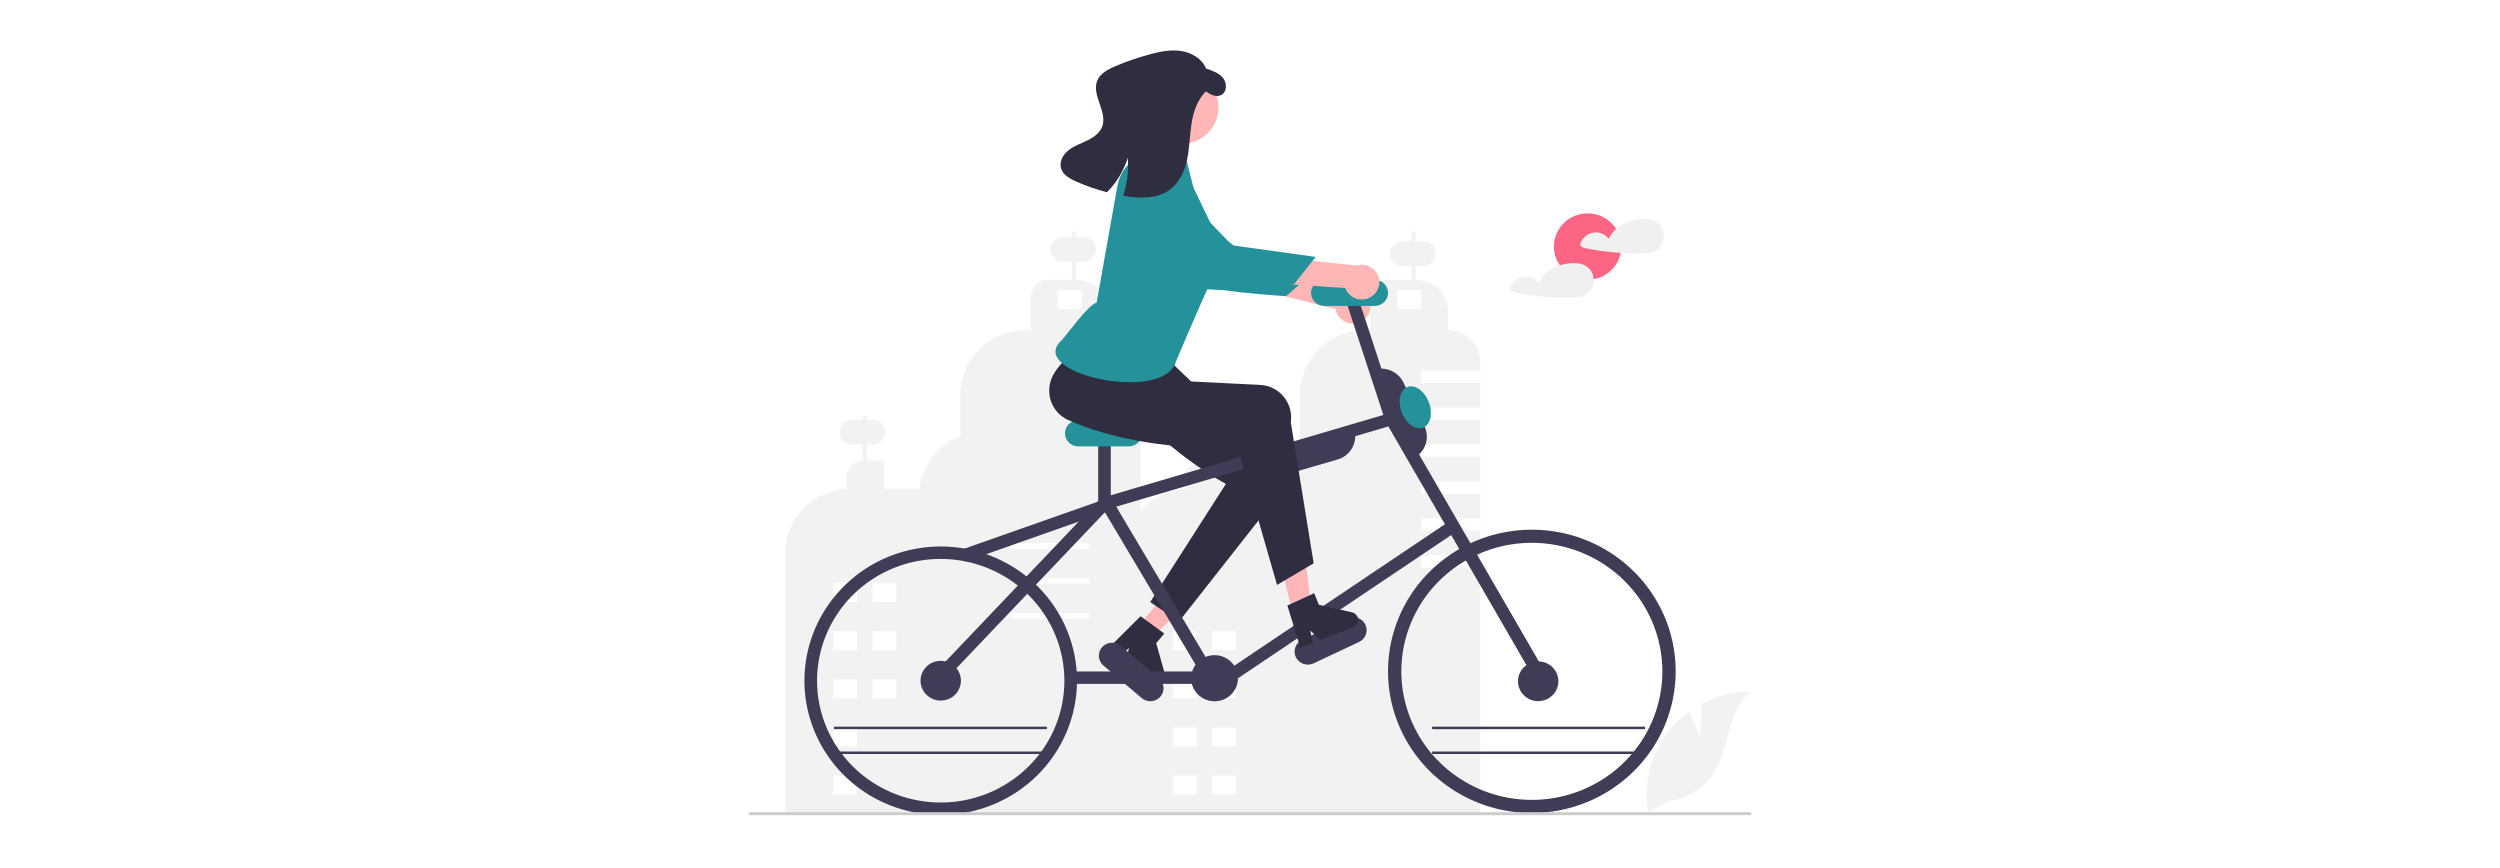 <svg width="1239" height="430" viewBox="0 0 1239 430" fill="none" xmlns="http://www.w3.org/2000/svg">
<rect width="1239" height="430" fill="white"/>
<g clip-path="url(#clip0_2_169)">
<path d="M728.901 168.26C727.425 166.802 725.672 165.646 723.741 164.858C721.81 164.071 719.74 163.667 717.65 163.671V154.545C717.652 152.456 717.235 150.388 716.424 148.458C715.613 146.528 714.424 144.774 712.924 143.297C711.425 141.82 709.644 140.649 707.684 139.85C705.725 139.051 703.624 138.641 701.503 138.642V131.765H705.346C706.99 131.765 708.567 131.121 709.729 129.976C710.892 128.832 711.545 127.279 711.545 125.66C711.545 124.041 710.892 122.488 709.729 121.343C708.567 120.198 706.99 119.555 705.346 119.555H701.503V114.784H699.603V119.555H695.016C693.372 119.555 691.795 120.198 690.633 121.343C689.47 122.488 688.817 124.041 688.817 125.66C688.817 127.279 689.47 128.832 690.633 129.976C691.795 131.121 693.372 131.765 695.016 131.765H699.603V138.642H687.764C686.638 138.642 685.522 138.861 684.482 139.285C683.442 139.709 682.496 140.331 681.7 141.115C680.904 141.9 680.272 142.831 679.841 143.855C679.411 144.88 679.189 145.978 679.189 147.087V163.671H676.451C672.227 163.671 668.043 164.49 664.14 166.082C660.237 167.674 656.691 170.008 653.703 172.95C650.716 175.892 648.346 179.385 646.73 183.229C645.113 187.073 644.281 191.193 644.282 195.354V217.518C638.436 219.177 633.146 222.344 628.96 226.692C624.775 231.041 621.845 236.412 620.475 242.25H606.373V228.217H597.824V222.316H603.072C604.716 222.316 606.293 221.673 607.455 220.528C608.618 219.383 609.271 217.831 609.271 216.212C609.271 214.593 608.618 213.04 607.455 211.895C606.293 210.75 604.716 210.107 603.072 210.107H597.824V206.233H595.925V210.107H592.741C591.098 210.107 589.521 210.75 588.359 211.895C587.196 213.04 586.543 214.593 586.543 216.212C586.543 217.831 587.196 219.383 588.359 220.528C589.521 221.673 591.098 222.316 592.741 222.316H595.925V228.242C593.742 228.367 591.69 229.308 590.189 230.874C588.688 232.44 587.852 234.511 587.851 236.664V242.3C579.638 242.747 571.912 246.276 566.259 252.16C560.606 258.043 557.455 265.836 557.455 273.937V403.622H644.282V403.623H733.56V179.34C733.564 177.281 733.154 175.243 732.355 173.341C731.555 171.44 730.381 169.713 728.901 168.26Z" fill="#F2F2F2"/>
<path d="M549.343 163.668V154.547C549.343 152.458 548.926 150.39 548.114 148.461C547.303 146.531 546.113 144.778 544.614 143.302C543.114 141.825 541.334 140.653 539.375 139.854C537.416 139.055 535.316 138.644 533.195 138.644V129.73H536.955C538.599 129.73 540.176 129.086 541.338 127.942C542.501 126.797 543.154 125.244 543.154 123.625C543.154 122.006 542.501 120.453 541.338 119.308C540.176 118.164 538.599 117.52 536.955 117.52H533.195V114.788H531.296V117.52H526.625C524.981 117.52 523.404 118.164 522.242 119.308C521.079 120.453 520.426 122.006 520.426 123.625C520.426 125.244 521.079 126.797 522.242 127.942C523.404 129.086 524.981 129.73 526.625 129.73H531.296V138.644H519.45C518.324 138.644 517.209 138.862 516.168 139.287C515.127 139.711 514.182 140.333 513.386 141.118C512.589 141.902 511.957 142.833 511.526 143.858C511.095 144.883 510.873 145.981 510.873 147.091V163.668H508.14C499.607 163.668 491.423 167.006 485.389 172.949C479.355 178.891 475.966 186.951 475.966 195.355V215.886C470.558 218.181 465.845 221.815 462.286 226.435C458.727 231.054 456.442 236.503 455.654 242.25H438.062V228.217H429.513V220.281H432.615C434.259 220.281 435.836 219.638 436.998 218.493C438.16 217.348 438.813 215.796 438.813 214.177C438.813 212.558 438.16 211.005 436.998 209.86C435.836 208.715 434.259 208.072 432.615 208.072H429.513V206.233H427.614V208.072H422.284C420.64 208.072 419.064 208.715 417.901 209.86C416.739 211.005 416.086 212.558 416.086 214.177C416.086 215.796 416.739 217.348 417.901 218.493C419.064 219.638 420.64 220.281 422.284 220.281H427.614V228.242C425.431 228.367 423.379 229.308 421.878 230.874C420.377 232.44 419.541 234.511 419.54 236.664V242.3C411.327 242.747 403.601 246.276 397.948 252.16C392.295 258.043 389.144 265.836 389.144 273.937V403.622H565.254V179.338C565.254 177.28 564.842 175.242 564.043 173.341C563.243 171.44 562.071 169.713 560.594 168.257C559.116 166.802 557.362 165.648 555.432 164.861C553.502 164.073 551.433 163.668 549.343 163.668Z" fill="#F2F2F2"/>
<path d="M432.363 298.379H444.236V289.024H432.363V298.379Z" fill="white"/>
<path d="M412.891 298.379H424.764V289.024H412.891V298.379Z" fill="white"/>
<path d="M432.363 322.234H444.236V312.879H432.363V322.234Z" fill="white"/>
<path d="M412.891 322.234H424.764V312.879H412.891V322.234Z" fill="white"/>
<path d="M432.363 346.089H444.236V336.734H432.363V346.089Z" fill="white"/>
<path d="M412.891 346.089H424.764V336.734H412.891V346.089Z" fill="white"/>
<path d="M412.891 369.944H424.764V360.589H412.891V369.944Z" fill="white"/>
<path d="M412.891 393.8H424.764V384.445H412.891V393.8Z" fill="white"/>
<path d="M501.375 271.951H539.845V269.145H501.375V271.951Z" fill="white"/>
<path d="M501.375 289.258H539.845V286.452H501.375V289.258Z" fill="white"/>
<path d="M501.375 306.565H539.845V303.758H501.375V306.565Z" fill="white"/>
<path d="M524.172 153.144H536.045V143.789H524.172V153.144Z" fill="white"/>
<path d="M600.674 322.234H612.547V312.879H600.674V322.234Z" fill="white"/>
<path d="M581.202 322.234H593.075V312.879H581.202V322.234Z" fill="white"/>
<path d="M600.674 346.089H612.547V336.734H600.674V346.089Z" fill="white"/>
<path d="M581.202 346.089H593.075V336.734H581.202V346.089Z" fill="white"/>
<path d="M600.674 369.944H612.547V360.589H600.674V369.944Z" fill="white"/>
<path d="M581.202 369.944H593.075V360.589H581.202V369.944Z" fill="white"/>
<path d="M600.674 393.8H612.547V384.445H600.674V393.8Z" fill="white"/>
<path d="M581.202 393.8H593.075V384.445H581.202V393.8Z" fill="white"/>
<path d="M692.483 153.144H704.356V143.789H692.483V153.144Z" fill="white"/>
<path d="M733.56 183.654H704.313V189.758H733.56V183.654Z" fill="white"/>
<path d="M733.56 201.967H704.313V208.072H733.56V201.967Z" fill="white"/>
<path d="M733.56 220.281H704.313V226.386H733.56V220.281Z" fill="white"/>
<path d="M733.56 238.595H704.313V244.7H733.56V238.595Z" fill="white"/>
<path d="M733.56 256.909H704.313V263.014H733.56V256.909Z" fill="white"/>
<path d="M733.56 275.223H704.313V281.327H733.56V275.223Z" fill="white"/>
<path d="M564.405 309.923L571.125 315.461L596.494 292.002L586.577 283.829L564.405 309.923Z" fill="#FFB6B6"/>
<path d="M584.285 308.05L570.055 298.376L607.522 239.872C580.366 224.327 561.691 205.364 546.453 184.534C541.275 177.504 538.118 169.323 545.342 164.049C545.68 163.802 546.027 163.569 546.382 163.348C554.62 158.293 551.946 165.87 563.238 162.148L573.441 172.868L595.485 193.992L633.086 217.631C640.648 222.385 642.746 232.385 637.773 239.966C637.51 240.366 637.23 240.755 636.933 241.132L584.285 308.05Z" fill="#2F2E41"/>
<path d="M565.256 305.412L577.038 314.001L573.015 318.736L577.517 334.785C577.739 335.578 577.699 336.42 577.401 337.188C577.103 337.956 576.564 338.611 575.862 339.056C575.159 339.501 574.331 339.713 573.498 339.662C572.664 339.61 571.869 339.298 571.229 338.77L557.87 327.759L559.547 321.178L554.668 325.12L549.631 320.969L565.256 305.412Z" fill="#2F2E41"/>
<path d="M548.813 246.956L476.142 272.55L478.248 278.349L550.918 252.756L548.813 246.956Z" fill="#3F3D56"/>
<path d="M565.808 345.962L546.873 329.86C545.555 328.739 544.744 327.148 544.617 325.438C544.49 323.727 545.058 322.037 546.196 320.739C547.334 319.441 548.949 318.642 550.685 318.516C552.422 318.39 554.138 318.949 555.456 320.069L574.391 336.171C575.044 336.726 575.58 337.402 575.968 338.161C576.355 338.92 576.587 339.747 576.651 340.594C576.714 341.441 576.607 342.293 576.336 343.099C576.065 343.906 575.636 344.652 575.072 345.295C574.508 345.938 573.821 346.465 573.051 346.847C572.28 347.228 571.44 347.456 570.58 347.518C569.72 347.58 568.856 347.475 568.037 347.207C567.218 346.94 566.461 346.517 565.808 345.962Z" fill="#3F3D56"/>
<path d="M673.37 159.934C672.173 160.341 670.901 160.484 669.642 160.353C668.383 160.223 667.169 159.823 666.084 159.18C664.999 158.538 664.071 157.669 663.364 156.634C662.657 155.6 662.189 154.426 661.993 153.194L594.351 136.04L605.383 124.641L669.807 143.272C671.93 143.084 674.049 143.67 675.762 144.918C677.475 146.167 678.664 147.991 679.103 150.044C679.542 152.098 679.201 154.239 678.145 156.062C677.088 157.885 675.389 159.263 673.37 159.934Z" fill="#FFB6B6"/>
<path d="M570.613 80.287C570.613 80.287 559.614 81.542 559.812 94.025C560.009 106.507 586.97 134.942 591.177 139.653C595.383 144.365 637.36 146.772 637.36 146.772L650.473 135.416L611.592 122.515L570.613 80.287Z" fill="#25929B"/>
<path d="M548.303 138.875L545.822 150.337C545.822 150.337 541.306 159.876 542.183 162.424C543.051 164.959 582.136 178.738 582.136 178.738C582.136 178.738 585.485 161.551 591.073 149.958L548.303 138.875Z" fill="#FFB6B6"/>
<path d="M673.565 318.142L650.992 328.763C649.421 329.502 647.615 329.597 645.973 329.025C644.331 328.454 642.987 327.263 642.236 325.715C641.485 324.168 641.39 322.39 641.97 320.772C642.55 319.155 643.759 317.831 645.331 317.092L667.903 306.471C669.475 305.731 671.28 305.637 672.922 306.208C674.565 306.78 675.909 307.97 676.66 309.518C677.41 311.066 677.506 312.844 676.926 314.461C676.346 316.078 675.137 317.402 673.565 318.142Z" fill="#3F3D56"/>
<path d="M759.189 402.926C745.09 402.926 731.308 398.808 719.585 391.094C707.863 383.38 698.726 372.415 693.331 359.587C687.935 346.758 686.524 332.642 689.274 319.024C692.025 305.405 698.814 292.896 708.783 283.077C718.753 273.259 731.454 266.572 745.282 263.863C759.11 261.154 773.443 262.545 786.469 267.858C799.494 273.172 810.627 282.171 818.46 293.716C826.293 305.261 830.474 318.835 830.474 332.72C830.453 351.333 822.935 369.178 809.572 382.34C796.208 395.501 778.089 402.905 759.189 402.926ZM759.189 269.015C746.396 269.015 733.89 272.751 723.252 279.751C712.615 286.751 704.324 296.701 699.429 308.341C694.533 319.982 693.252 332.791 695.748 345.148C698.244 357.506 704.404 368.857 713.45 377.766C722.497 386.676 734.022 392.743 746.57 395.201C759.117 397.659 772.123 396.398 783.943 391.576C795.762 386.754 805.865 378.589 812.972 368.113C820.08 357.636 823.874 345.32 823.874 332.72C823.854 315.83 817.033 299.638 804.906 287.695C792.78 275.752 776.339 269.034 759.189 269.015Z" fill="#3F3D56"/>
<path d="M762.329 347.49C767.855 347.49 772.336 343.078 772.336 337.635C772.336 332.192 767.855 327.78 762.329 327.78C756.802 327.78 752.322 332.192 752.322 337.635C752.322 343.078 756.802 347.49 762.329 347.49Z" fill="#3F3D56"/>
<path d="M466.219 403.883C452.86 403.883 439.801 399.981 428.693 392.672C417.585 385.362 408.928 374.973 403.815 362.817C398.703 350.662 397.365 337.286 399.972 324.382C402.578 311.478 409.011 299.625 418.457 290.322C427.904 281.018 439.939 274.683 453.041 272.116C466.144 269.549 479.725 270.866 492.067 275.901C504.409 280.936 514.959 289.463 522.38 300.402C529.802 311.342 533.764 324.203 533.764 337.36C533.744 354.997 526.621 371.906 513.958 384.377C501.295 396.848 484.127 403.863 466.219 403.883ZM466.219 276.997C454.097 276.997 442.247 280.537 432.167 287.17C422.088 293.803 414.232 303.23 409.593 314.26C404.955 325.29 403.741 337.427 406.106 349.136C408.471 360.846 414.308 371.601 422.88 380.043C431.451 388.485 442.372 394.234 454.262 396.563C466.151 398.892 478.474 397.697 489.674 393.128C500.873 388.56 510.446 380.823 517.18 370.896C523.915 360.969 527.51 349.299 527.51 337.36C527.491 321.356 521.028 306.013 509.538 294.697C498.047 283.381 482.469 277.015 466.219 276.997Z" fill="#3F3D56"/>
<path d="M466.219 347.215C471.745 347.215 476.225 342.803 476.225 337.36C476.225 331.917 471.745 327.505 466.219 327.505C460.692 327.505 456.212 331.917 456.212 337.36C456.212 342.803 460.692 347.215 466.219 347.215Z" fill="#3F3D56"/>
<path d="M601.934 347.556C608.343 347.556 613.538 342.44 613.538 336.128C613.538 329.817 608.343 324.7 601.934 324.7C595.526 324.7 590.331 329.817 590.331 336.128C590.331 342.44 595.526 347.556 601.934 347.556Z" fill="#3F3D56"/>
<path d="M468.788 336.662L464.225 332.449L545.676 246.873L691.031 204.03L763.169 328.719L757.736 331.768L688.059 211.336L549.086 252.298L468.788 336.662Z" fill="#3F3D56"/>
<path d="M592.08 332.776H530.618V338.936H592.08V332.776Z" fill="#3F3D56"/>
<path d="M550.508 217.382H544.254V249.586H550.508V217.382Z" fill="#3F3D56"/>
<path d="M672.118 144.513L666.166 146.405L686.569 208.629L692.521 206.736L672.118 144.513Z" fill="#3F3D56"/>
<path d="M549.884 245.534L544.487 248.647L595.771 334.88L601.168 331.767L549.884 245.534Z" fill="#3F3D56"/>
<path d="M718.662 258.093L608.593 332.015L612.117 337.103L722.185 263.182L718.662 258.093Z" fill="#3F3D56"/>
<path d="M559.381 221.221H534.365C532.623 221.221 530.953 220.539 529.721 219.326C528.49 218.114 527.798 216.469 527.798 214.753C527.798 213.038 528.49 211.393 529.721 210.18C530.953 208.967 532.623 208.286 534.365 208.286H559.381C561.123 208.286 562.793 208.967 564.025 210.18C565.256 211.393 565.948 213.038 565.948 214.753C565.948 216.469 565.256 218.114 564.025 219.326C562.793 220.539 561.123 221.221 559.381 221.221Z" fill="#25929B"/>
<path d="M681.337 151.619H656.321C654.579 151.619 652.909 150.937 651.677 149.724C650.446 148.511 649.754 146.866 649.754 145.151C649.754 143.436 650.446 141.791 651.677 140.578C652.909 139.365 654.579 138.684 656.321 138.684H681.337C683.079 138.684 684.749 139.365 685.981 140.578C687.212 141.791 687.904 143.436 687.904 145.151C687.904 146.866 687.212 148.511 685.981 149.724C684.749 150.937 683.079 151.619 681.337 151.619Z" fill="#25929B"/>
<path d="M842.677 364.631L843.392 348.789C850.85 344.863 859.168 342.79 867.624 342.748C855.986 352.119 857.44 370.183 849.55 382.785C847.059 386.696 843.705 390.006 839.738 392.468C835.772 394.93 831.293 396.481 826.635 397.006L816.896 402.879C815.56 395.542 815.854 388.007 817.76 380.792C819.665 373.578 823.136 366.856 827.933 361.09C830.656 357.882 833.779 355.024 837.228 352.584C839.561 358.641 842.677 364.631 842.677 364.631Z" fill="#F2F2F2"/>
<path d="M868 403.267C868 403.363 867.981 403.459 867.944 403.548C867.907 403.637 867.852 403.718 867.783 403.786C867.713 403.854 867.631 403.908 867.541 403.945C867.45 403.982 867.354 404 867.256 404H371.744C371.547 404 371.358 403.923 371.218 403.785C371.078 403.648 371 403.461 371 403.267C371 403.073 371.078 402.886 371.218 402.749C371.358 402.611 371.547 402.534 371.744 402.534H867.256C867.354 402.534 867.45 402.552 867.541 402.589C867.631 402.626 867.713 402.68 867.783 402.748C867.852 402.816 867.907 402.897 867.944 402.986C867.981 403.075 868 403.171 868 403.267Z" fill="#CCCCCC"/>
<path d="M588.525 71.119C598.593 69.433 605.368 60.028 603.656 50.112C601.944 40.196 592.394 33.524 582.326 35.21C572.257 36.896 565.483 46.301 567.195 56.217C568.907 66.133 578.456 72.805 588.525 71.119Z" fill="#FFB6B6"/>
<path d="M786.816 138.646C796.039 138.646 803.515 131.283 803.515 122.2C803.515 113.117 796.039 105.754 786.816 105.754C777.593 105.754 770.117 113.117 770.117 122.2C770.117 131.283 777.593 138.646 786.816 138.646Z" fill="#FD6584"/>
<path d="M824.192 114.413C823.72 112.892 822.807 111.54 821.565 110.523C820.323 109.506 818.806 108.869 817.201 108.69C817.164 108.685 817.13 108.692 817.094 108.69C817.047 108.676 817 108.665 816.951 108.657C809.315 107.685 800.499 111.283 797.317 118.413C796.54 117.37 795.517 116.529 794.337 115.963C793.156 115.396 791.854 115.121 790.541 115.161C788.849 115.272 787.232 115.894 785.912 116.943C784.591 117.991 783.631 119.415 783.161 121.02C783.111 121.216 783.126 121.423 783.203 121.611C783.281 121.799 783.417 121.957 783.592 122.063C784.097 122.484 784.694 122.783 785.337 122.935C786.724 123.225 788.116 123.49 789.512 123.731C792.238 124.2 794.978 124.58 797.732 124.87C803.322 125.46 808.947 125.669 814.567 125.497C816.438 125.439 818.243 125.378 819.958 124.565C821.206 123.958 822.272 123.042 823.051 121.906C823.785 120.815 824.268 119.579 824.465 118.284C824.662 116.99 824.569 115.668 824.192 114.413Z" fill="#F0F0F0"/>
<path d="M789.485 136.341C789.012 134.82 788.099 133.468 786.857 132.451C785.615 131.435 784.098 130.798 782.493 130.619C782.457 130.614 782.422 130.62 782.386 130.618C782.339 130.604 782.292 130.593 782.244 130.586C774.607 129.614 765.791 133.211 762.609 140.341C761.832 139.298 760.809 138.457 759.629 137.891C758.448 137.324 757.146 137.049 755.833 137.09C754.141 137.201 752.524 137.823 751.204 138.871C749.883 139.919 748.923 141.343 748.453 142.948C748.403 143.145 748.418 143.352 748.496 143.539C748.573 143.727 748.709 143.885 748.884 143.992C749.389 144.413 749.986 144.711 750.629 144.864C752.016 145.153 753.408 145.418 754.804 145.659C757.53 146.129 760.27 146.509 763.024 146.798C768.614 147.388 774.239 147.598 779.859 147.425C781.73 147.368 783.535 147.306 785.25 146.493C786.498 145.886 787.564 144.97 788.343 143.835C789.077 142.744 789.56 141.507 789.757 140.213C789.955 138.918 789.861 137.597 789.485 136.341Z" fill="#F0F0F0"/>
<path d="M699.887 227.397L679.002 183.978L679.285 183.846C680.732 183.171 682.3 182.783 683.9 182.705C685.5 182.626 687.099 182.859 688.607 183.389C690.116 183.92 691.503 184.738 692.69 185.796C693.878 186.855 694.842 188.133 695.527 189.559L705.97 211.268C706.655 212.694 707.049 214.238 707.129 215.813C707.209 217.389 706.972 218.964 706.434 220.449C705.895 221.935 705.065 223.301 703.99 224.471C702.915 225.64 701.617 226.589 700.17 227.264L699.887 227.397Z" fill="#3F3D56"/>
<path d="M636.046 235.028C633.416 235.021 630.86 234.179 628.755 232.626C626.651 231.074 625.111 228.894 624.366 226.41L624.277 226.115L671.065 212.519L671.154 212.814C671.607 214.327 671.754 215.913 671.584 217.481C671.415 219.05 670.934 220.57 670.169 221.956C669.403 223.341 668.368 224.564 667.122 225.555C665.876 226.547 664.444 227.287 662.908 227.733L639.514 234.531C638.388 234.86 637.22 235.027 636.046 235.028Z" fill="#3F3D56"/>
<path d="M642.059 309.854L650.573 307.786L646.637 273.726L634.072 276.78L642.059 309.854Z" fill="#FFB6B6"/>
<path d="M638.027 300.08L651.314 293.983L653.618 299.725L670.087 303.489C670.901 303.675 671.633 304.112 672.176 304.736C672.719 305.361 673.046 306.14 673.108 306.96C673.17 307.78 672.964 308.598 672.52 309.295C672.077 309.992 671.419 310.53 670.642 310.833L654.441 317.139L649.369 312.546L650.558 318.65L644.45 321.028L638.027 300.08Z" fill="#2F2E41"/>
<path d="M651.05 279.163L632.897 289.885L613.535 222.542C582.127 222.278 553.086 218.815 529.374 208.148C521.341 204.565 517.768 195.091 521.393 186.986C521.562 186.607 521.746 186.235 521.944 185.87C526.56 177.461 535.508 172.522 543.448 163.783L582.834 178.104L580.012 188.55L624.565 190.753C633.524 191.195 640.374 198.86 639.865 207.872C639.838 208.348 639.79 208.822 639.722 209.294L651.05 279.163Z" fill="#2F2E41"/>
<path d="M574.036 70.943L586.139 77.176C586.808 77.439 587.377 77.901 587.766 78.497C588.156 79.093 588.347 79.794 588.313 80.503L591.466 92.928L602.559 116.052C602.559 116.052 605.449 128.36 599.933 139.98C594.417 151.6 582.209 180.568 582.209 180.568C574.246 199.351 508.89 184.846 525.921 168.865C527.948 166.964 539.338 150.902 543.506 149.979L553.732 92.347C554.247 89.304 555.44 86.412 557.225 83.876C559.009 81.341 561.341 79.226 564.053 77.683C565.692 76.771 567.21 76.231 568.251 76.507C570.624 77.051 571.745 71.76 574.036 70.943Z" fill="#25929B"/>
<path d="M679.155 147.306C678.055 147.922 676.831 148.293 675.569 148.392C674.307 148.492 673.038 148.317 671.852 147.882C670.666 147.446 669.592 146.76 668.704 145.871C667.817 144.982 667.138 143.912 666.716 142.737L597.027 138.095L605.748 124.896L672.549 131.571C674.601 131.003 676.793 131.196 678.71 132.113C680.627 133.031 682.135 134.609 682.949 136.549C683.764 138.488 683.827 140.655 683.128 142.637C682.429 144.62 681.015 146.281 679.155 147.306Z" fill="#FFB6B6"/>
<path d="M563.306 87.577C563.306 87.577 552.728 90.798 555.247 103.033C557.767 115.268 589.567 138.349 594.579 142.22C599.592 146.092 641.305 140.874 641.305 140.874L652.08 127.342L611.456 121.684L563.306 87.577Z" fill="#25929B"/>
<path d="M605.15 47.139C602.358 48.494 599.196 46.531 596.753 44.578L597.627 45.306C593.388 49.453 591.448 55.375 590.531 61.196C589.612 67.01 589.565 72.947 588.392 78.723C587.219 84.493 584.72 90.303 579.976 93.878C573.622 98.665 564.786 98.452 556.911 97.084C556.807 97.064 556.709 97.049 556.604 97.029C558.656 90.994 559.449 84.614 558.935 78.27C556.895 84.653 553.369 90.478 548.639 95.282C543.413 93.923 538.308 92.149 533.373 89.978C530.18 88.57 526.738 86.635 525.821 83.308C524.902 80.007 526.919 76.514 529.643 74.396C532.367 72.278 535.725 71.153 538.838 69.633C541.945 68.119 545.013 65.975 546.23 62.772C549.038 55.404 540.734 47.066 543.861 39.82C545.403 36.257 549.25 34.288 552.869 32.764C558.394 30.443 564.073 28.492 569.865 26.925C574.95 25.549 580.263 24.466 585.466 25.281C590.67 26.097 595.791 29.157 597.711 33.996C600.841 35.003 604.165 36.139 606.194 38.705C608.222 41.264 608.107 45.707 605.15 47.139Z" fill="#2F2E41"/>
<path d="M518.845 360.134H413.314V361.366H518.845V360.134Z" fill="#3F3D56"/>
<path d="M518.845 372.453H413.314V373.685H518.845V372.453Z" fill="#3F3D56"/>
<path d="M815.293 360.134H709.762V361.366H815.293V360.134Z" fill="#3F3D56"/>
<path d="M815.293 372.453H709.762V373.685H815.293V372.453Z" fill="#3F3D56"/>
<path d="M705.202 211.954C708.928 210.597 710.249 204.971 708.153 199.387C706.057 193.804 701.338 190.377 697.612 191.733C693.886 193.089 692.565 198.716 694.661 204.3C696.757 209.883 701.476 213.31 705.202 211.954Z" fill="#25929B"/>
</g>
<defs>
<clipPath id="clip0_2_169">
<rect width="497" height="379" fill="white" transform="translate(371 25)"/>
</clipPath>
</defs>
</svg>
